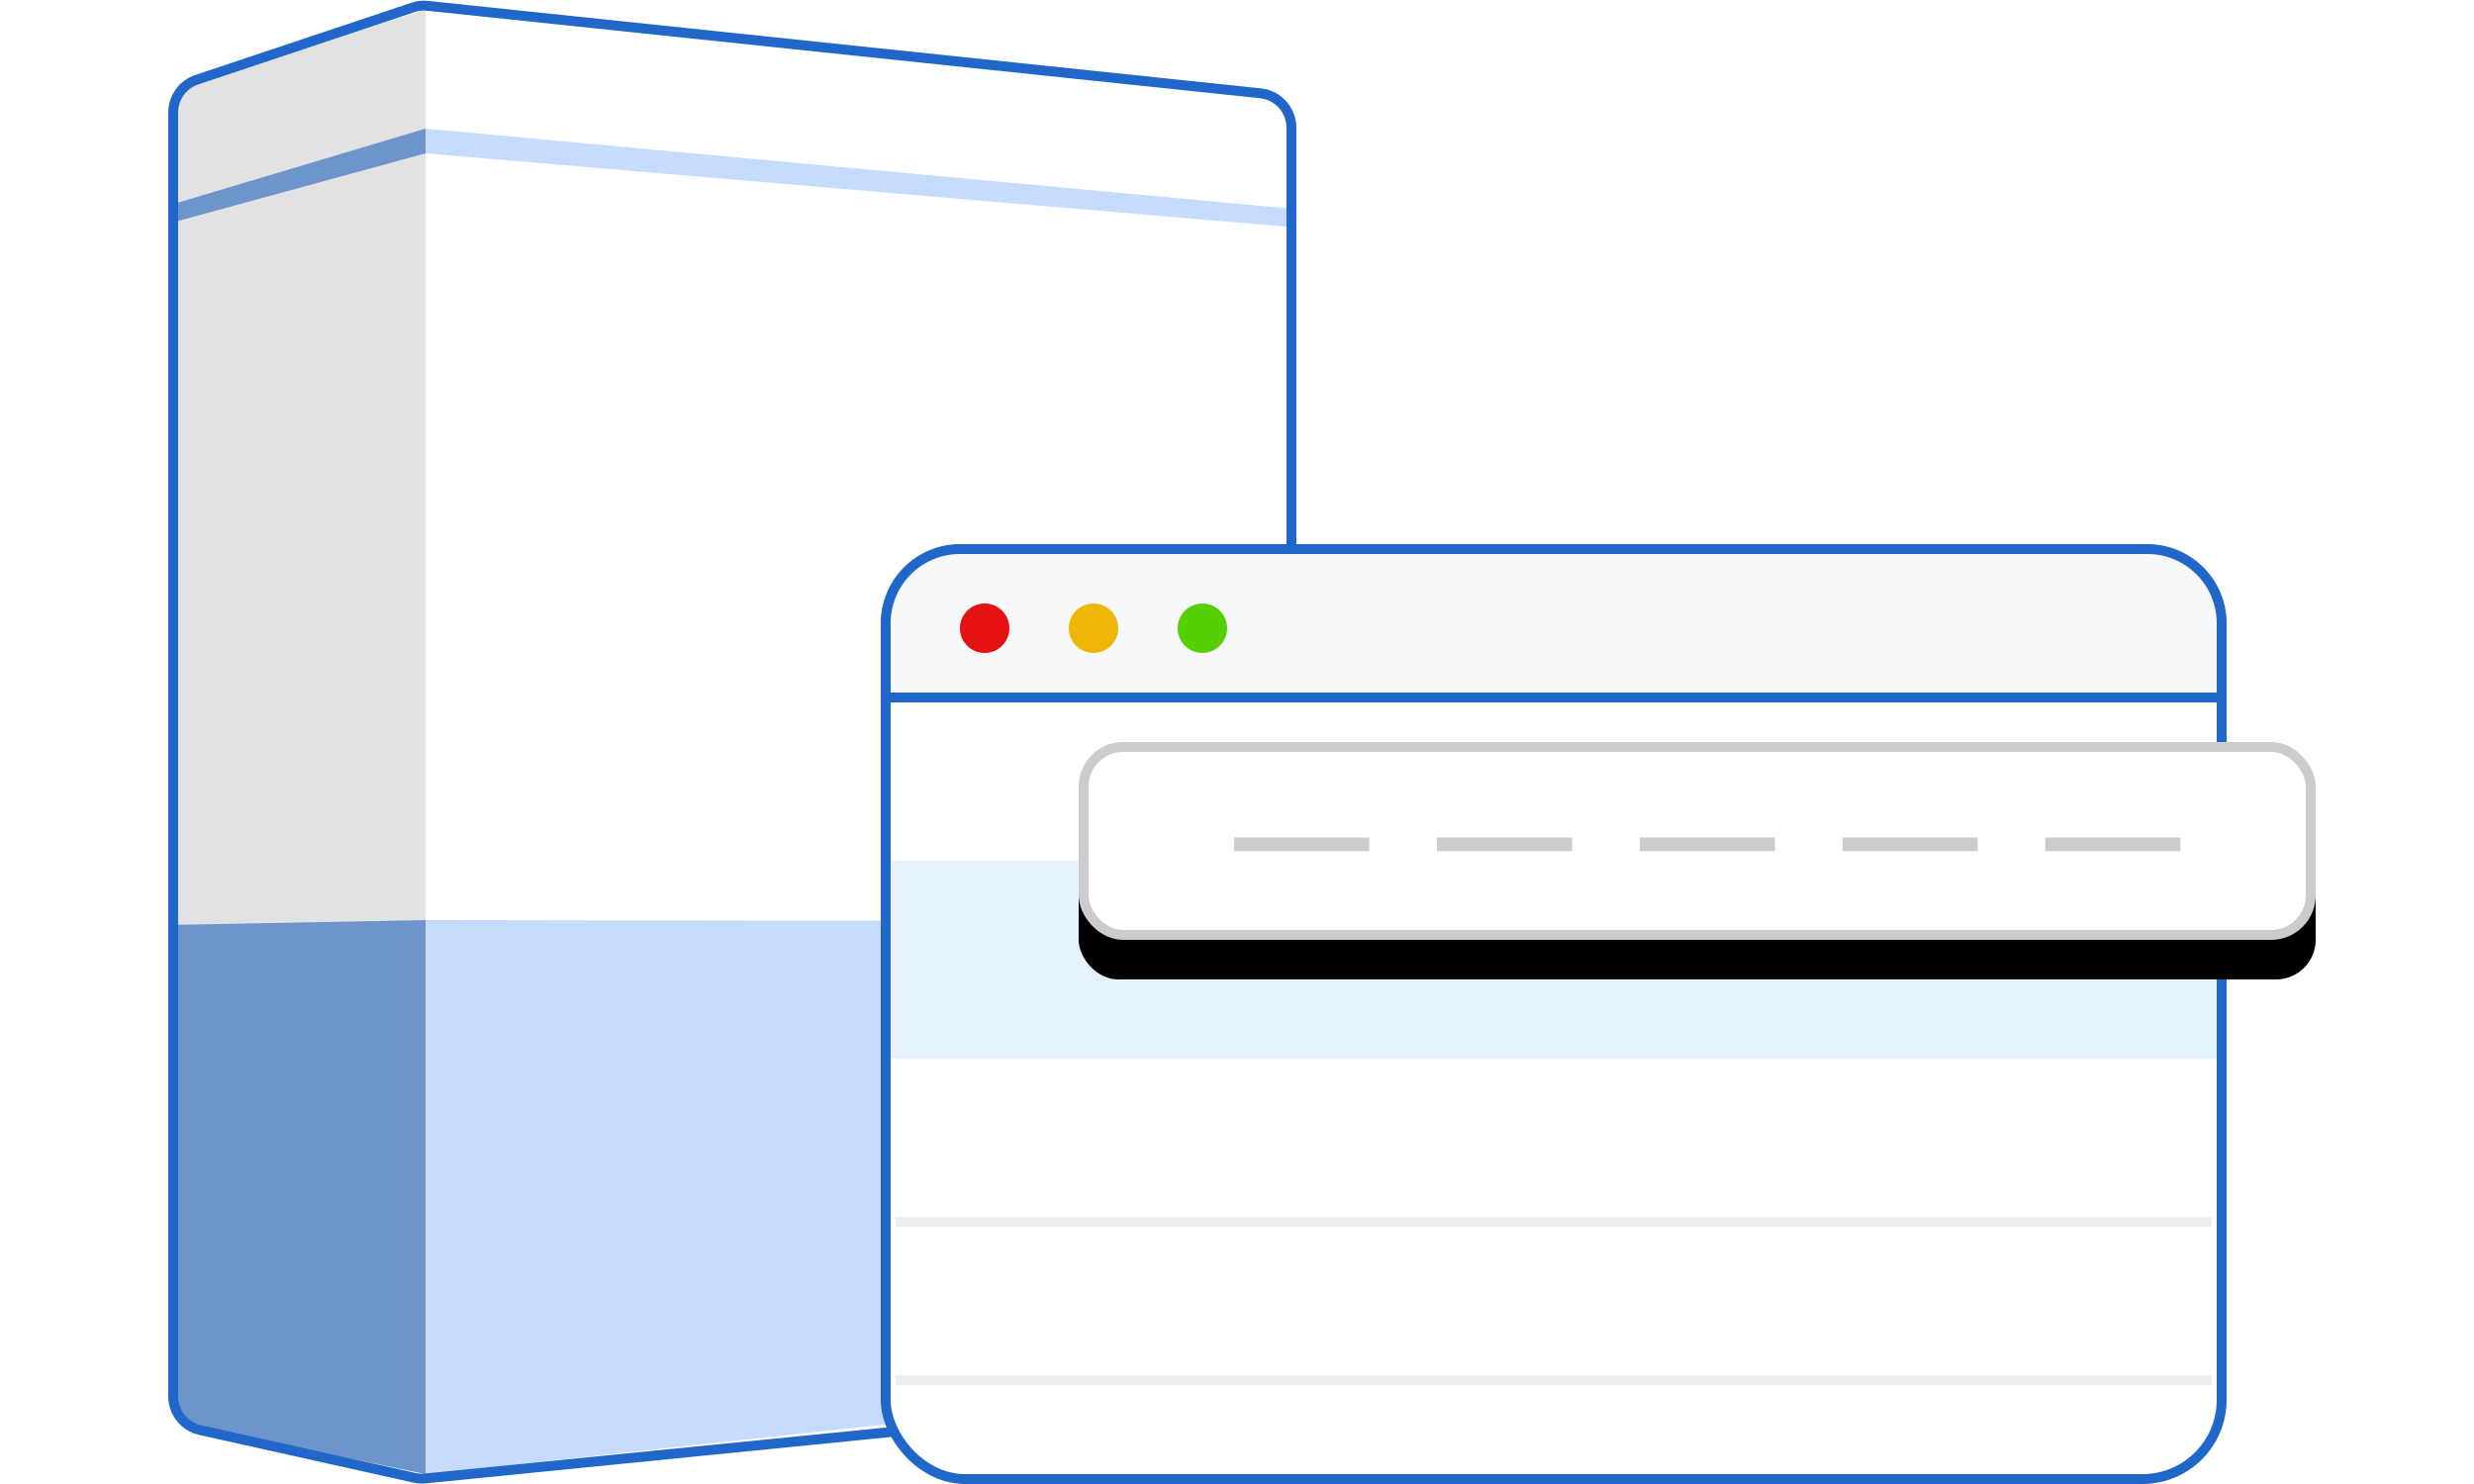 <?xml version="1.0" encoding="UTF-8"?>
<svg width="250px" height="150px" viewBox="0 0 250 150" version="1.1" xmlns="http://www.w3.org/2000/svg" xmlns:xlink="http://www.w3.org/1999/xlink">
    <!-- Generator: Sketch 56.3 (81716) - https://sketch.com -->
    <title>illus</title>
    <desc>Created with Sketch.</desc>
    <defs>
        <rect id="path-1" x="0" y="0" width="125" height="20" rx="4"></rect>
        <filter x="-11.2%" y="-50.0%" width="122.4%" height="240.0%" filterUnits="objectBoundingBox" id="filter-2">
            <feOffset dx="0" dy="4" in="SourceAlpha" result="shadowOffsetOuter1"></feOffset>
            <feGaussianBlur stdDeviation="4" in="shadowOffsetOuter1" result="shadowBlurOuter1"></feGaussianBlur>
            <feComposite in="shadowBlurOuter1" in2="SourceAlpha" operator="out" result="shadowBlurOuter1"></feComposite>
            <feColorMatrix values="0 0 0 0 0   0 0 0 0 0   0 0 0 0 0  0 0 0 0.1 0" type="matrix" in="shadowBlurOuter1"></feColorMatrix>
        </filter>
    </defs>
    <g id="Home" stroke="none" stroke-width="1" fill="none" fill-rule="evenodd">
        <g id="Landing" transform="translate(-301, -545)">
            <g id="col" transform="translate(144, 514)">
                <g id="illus" transform="translate(157, 31)">
                    <rect id="Rectangle" fill="#FFFFFF" x="0" y="0" width="250" height="150"></rect>
                    <g id="pd" transform="translate(17, 0)">
                        <polygon id="Rectangle" fill="#E2E2E2" points="26 1 1 8.475 1 143.831 26 149"></polygon>
                        <polygon id="Rectangle" fill="#6E94CC" points="26 13 1 20.475 1 22.331 26 15.5"></polygon>
                        <polygon id="Rectangle" fill="#C5DCFF" points="26 13 114 21.144 114 23 26 15.5"></polygon>
                        <polygon id="Rectangle" fill="#6E94CC" points="26 93 1 93.475 1 143.831 26 149"></polygon>
                        <polygon id="Rectangle" fill="#C5DCFF" points="26 93 114 93.144 114 139.5 26 149"></polygon>
                        <path d="M2.889,8.057 C1.462,8.534 0.5,9.871 0.5,11.376 L0.5,141.138 C0.5,142.778 1.639,144.198 3.239,144.554 L24.875,149.372 C25.238,149.453 25.613,149.476 25.983,149.439 L110.348,141.02 C112.137,140.842 113.5,139.336 113.5,137.538 L113.5,12.911 C113.5,11.12 112.147,9.617 110.366,9.43 L26.205,0.588 C25.707,0.536 25.203,0.591 24.728,0.75 L2.889,8.057 Z" id="Rectangle" stroke="#2167C9"></path>
                    </g>
                    <g id="data-table" transform="translate(89, 55)">
                        <rect id="Rectangle" stroke="#2167C9" fill="#FFFFFF" x="0.5" y="0.5" width="135" height="94" rx="8"></rect>
                        <path d="M2,68.5 L134,68.5" id="Line" stroke="#EEEEEE" stroke-linecap="square"></path>
                        <path d="M2,84.5 L134,84.5" id="Line" stroke="#EEEEEE" stroke-linecap="square"></path>
                        <polygon id="Rectangle" fill="#E5F2FF" points="1 32 135 32 135 52 1 52"></polygon>
                        <path d="M0.5,15.5 L135.5,15.5 L135.5,8 C135.5,3.858 132.142,0.5 128,0.5 L8,0.5 C3.858,0.5 0.5,3.858 0.5,8 L0.5,15.5 Z" id="Rectangle" stroke="#2167C9" fill="#F7F8F9"></path>
                        <circle id="Oval" fill="#E41212" cx="10.5" cy="8.5" r="2.5"></circle>
                        <circle id="Oval" fill="#EDB608" cx="21.5" cy="8.5" r="2.5"></circle>
                        <circle id="Oval" fill="#56D005" cx="32.5" cy="8.5" r="2.5"></circle>
                        <g id="Group-3" transform="translate(20, 20)">
                            <g id="Rectangle">
                                <use fill="black" fill-opacity="1" filter="url(#filter-2)" xlink:href="#path-1"></use>
                                <rect stroke="#CCCCCC" stroke-width="1" stroke-linejoin="square" fill="#FFFFFF" fill-rule="evenodd" x="0.5" y="0.5" width="124" height="19" rx="4"></rect>
                            </g>
                            <rect id="Rectangle" fill="#CCCCCC" x="15.71" y="9.655" width="13.661" height="1.379"></rect>
                            <rect id="Rectangle" fill="#CCCCCC" x="36.202" y="9.655" width="13.661" height="1.379"></rect>
                            <rect id="Rectangle" fill="#CCCCCC" x="56.694" y="9.655" width="13.661" height="1.379"></rect>
                            <rect id="Rectangle" fill="#CCCCCC" x="77.186" y="9.655" width="13.661" height="1.379"></rect>
                            <rect id="Rectangle" fill="#CCCCCC" x="97.678" y="9.655" width="13.661" height="1.379"></rect>
                        </g>
                    </g>
                </g>
            </g>
        </g>
    </g>
</svg>